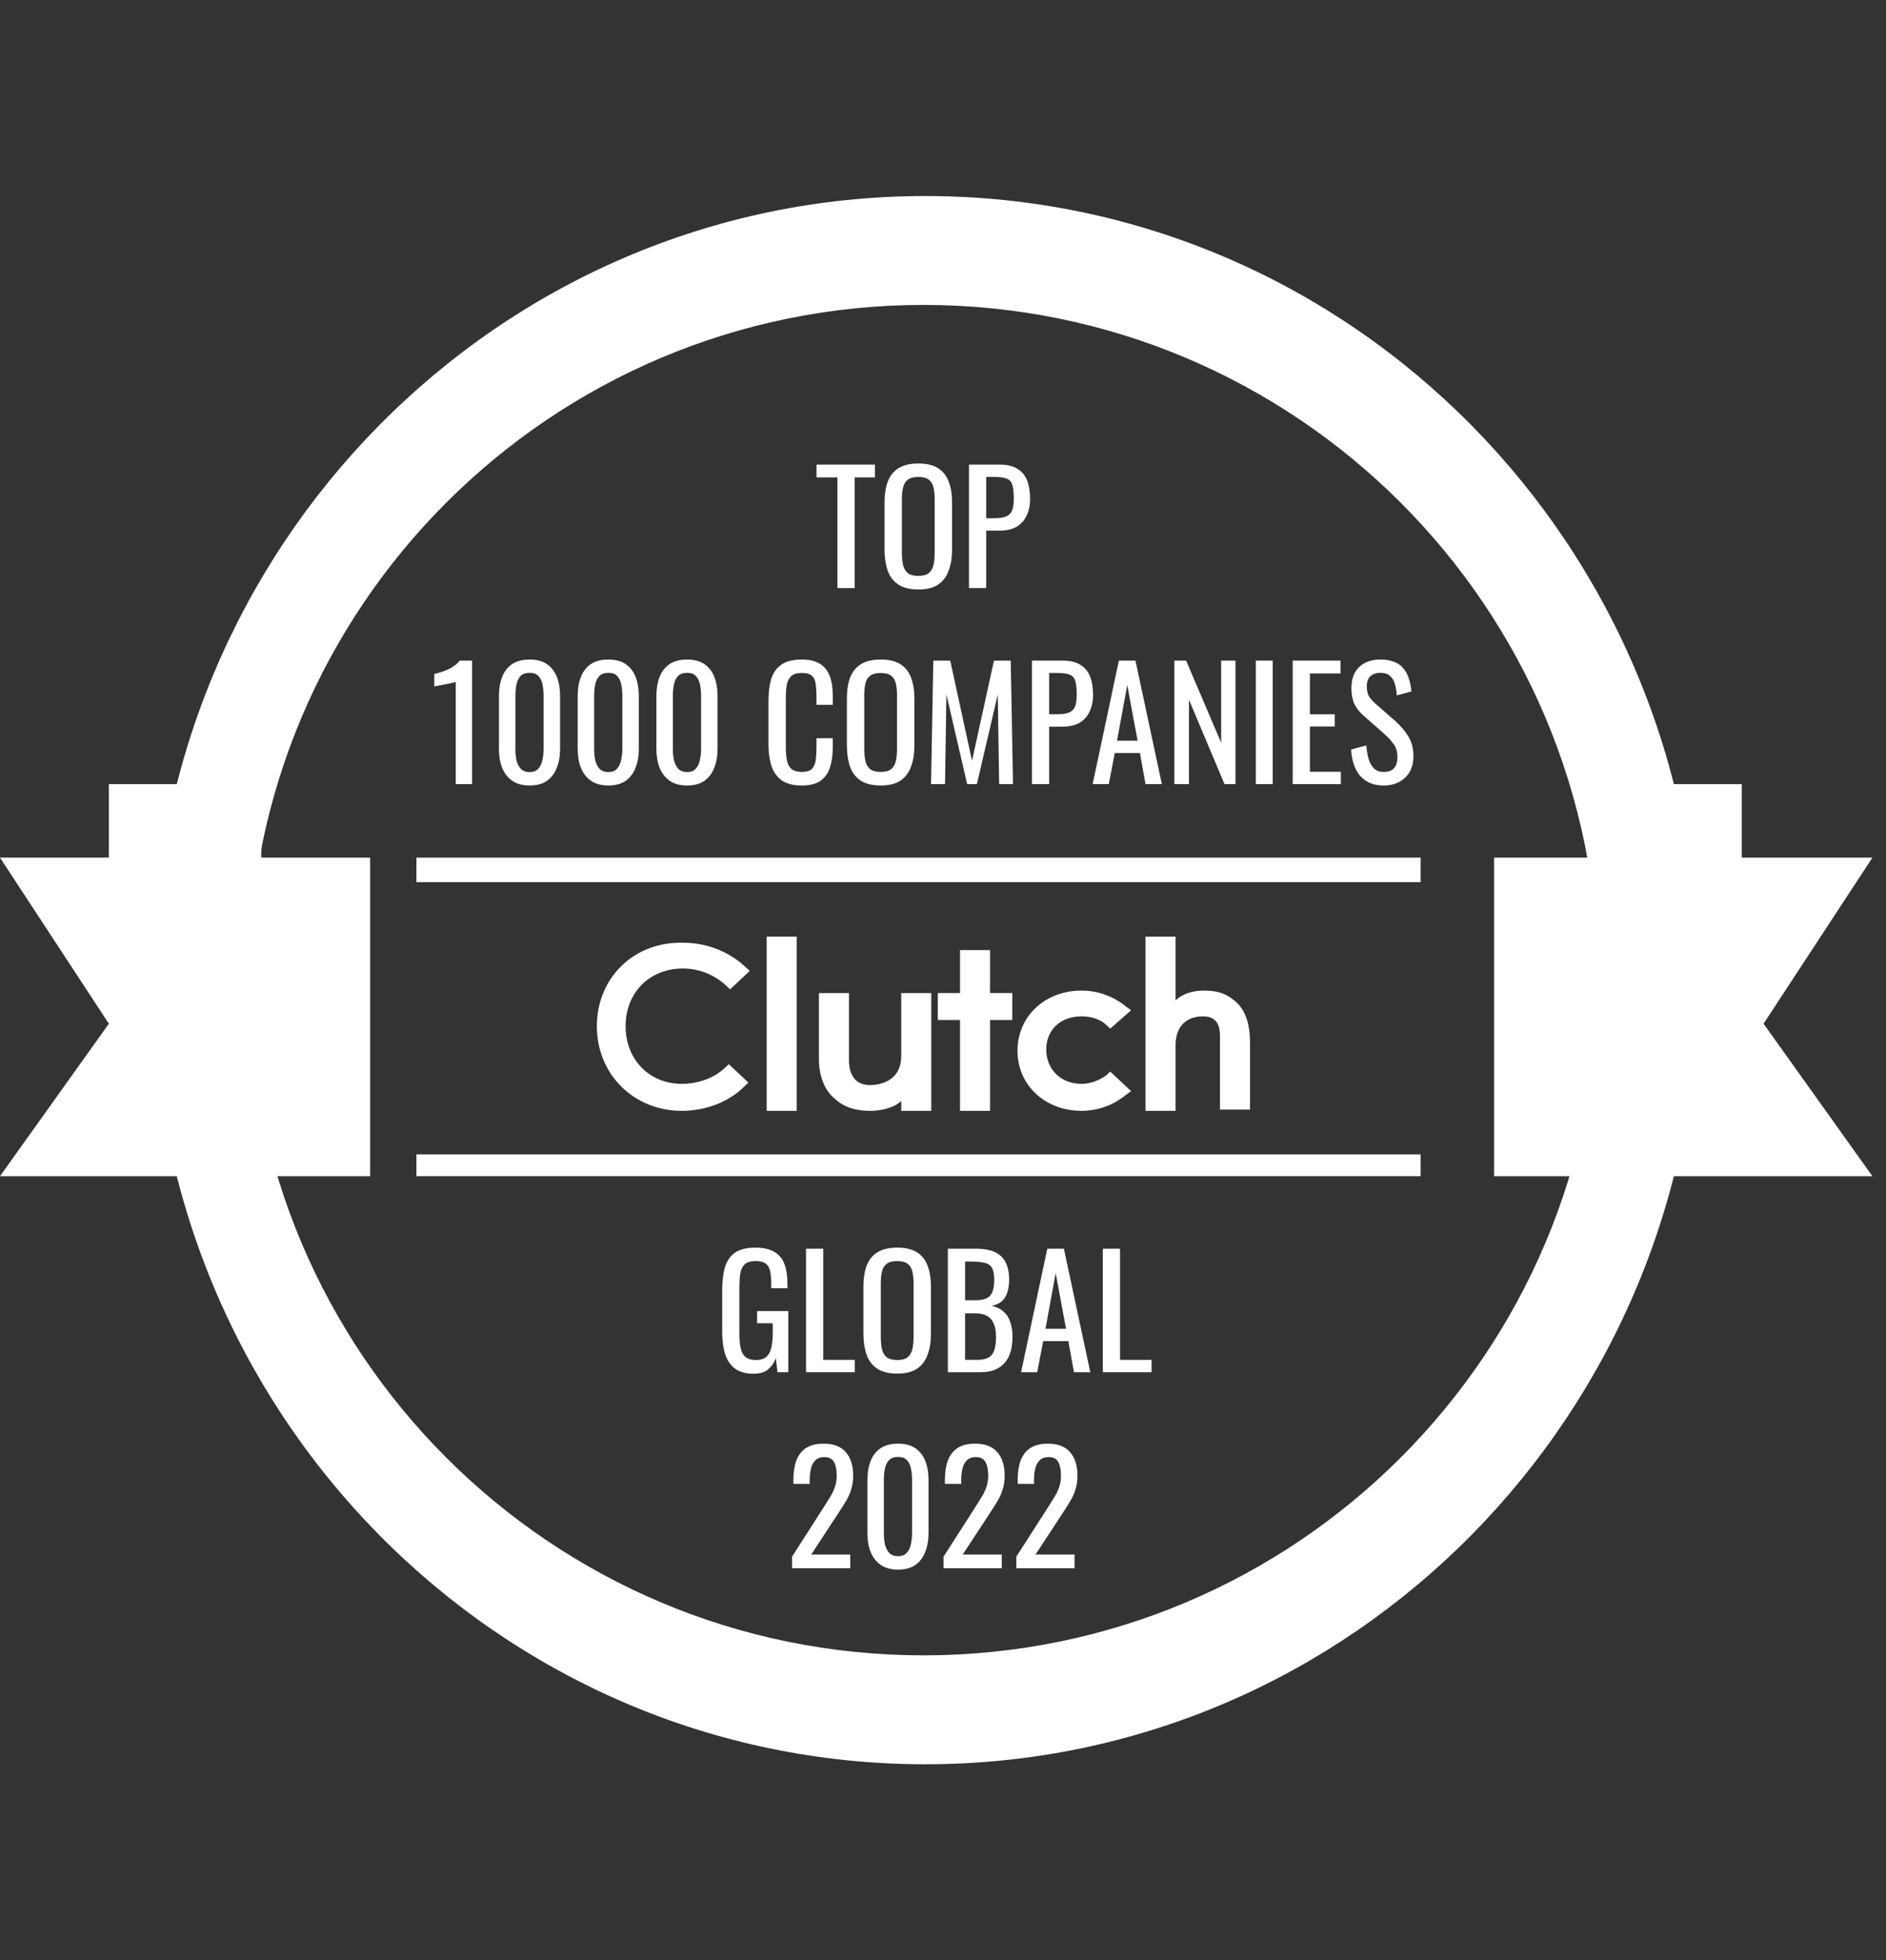 <svg width="77" height="80" viewBox="0 0 77 80" fill="none" xmlns="http://www.w3.org/2000/svg">
<rect x="0" y="0" width="77" height="80" fill="#333333" stroke="none"/>
<rect x="4.445" y="32" width="6.222" height="6.222" fill="white"/>
<rect x="64.889" y="32" width="6.222" height="6.222" fill="white"/>
<path d="M0 35H15.111V48H0L4.444 41.778L0 35Z" fill="white"/>
<path d="M76.445 35H61V48H76.445L72.001 41.778L76.445 35Z" fill="white"/>
<path fill-rule="evenodd" clip-rule="evenodd" d="M69.334 40C69.334 57.673 55.206 72 37.779 72C20.351 72 6.223 57.673 6.223 40C6.223 22.327 20.351 8 37.779 8C55.206 8 69.334 22.327 69.334 40ZM37.702 67.555C52.921 67.555 65.258 55.218 65.258 40C65.258 24.782 52.921 12.444 37.702 12.444C22.484 12.444 10.147 24.782 10.147 40C10.147 55.218 22.484 67.555 37.702 67.555Z" fill="white"/>
<path d="M34.19 24V19.483H33.337V18.96H35.721V19.483H34.893V24H34.19Z" fill="white"/>
<path d="M37.495 24.056C37.154 24.056 36.883 23.99 36.679 23.857C36.476 23.724 36.331 23.535 36.244 23.291C36.157 23.042 36.113 22.751 36.113 22.42V20.509C36.113 20.177 36.157 19.893 36.244 19.657C36.335 19.416 36.48 19.234 36.679 19.109C36.883 18.981 37.154 18.916 37.495 18.916C37.835 18.916 38.104 18.981 38.303 19.109C38.502 19.238 38.646 19.42 38.733 19.657C38.824 19.893 38.87 20.177 38.87 20.509V22.426C38.87 22.753 38.824 23.04 38.733 23.284C38.646 23.529 38.502 23.72 38.303 23.857C38.104 23.99 37.835 24.056 37.495 24.056ZM37.495 23.502C37.681 23.502 37.822 23.465 37.918 23.39C38.013 23.311 38.077 23.204 38.111 23.067C38.144 22.926 38.16 22.762 38.16 22.575V20.366C38.16 20.18 38.144 20.02 38.111 19.887C38.077 19.75 38.013 19.646 37.918 19.576C37.822 19.501 37.681 19.464 37.495 19.464C37.308 19.464 37.165 19.501 37.065 19.576C36.97 19.646 36.906 19.75 36.872 19.887C36.839 20.02 36.822 20.18 36.822 20.366V22.575C36.822 22.762 36.839 22.926 36.872 23.067C36.906 23.204 36.97 23.311 37.065 23.39C37.165 23.465 37.308 23.502 37.495 23.502Z" fill="white"/>
<path d="M39.561 24V18.96H40.811C41.114 18.96 41.355 19.016 41.533 19.128C41.716 19.236 41.848 19.393 41.931 19.601C42.014 19.808 42.056 20.059 42.056 20.354C42.056 20.619 42.008 20.849 41.913 21.044C41.821 21.239 41.684 21.391 41.502 21.499C41.319 21.602 41.091 21.654 40.818 21.654H40.264V24H39.561ZM40.264 21.15H40.587C40.791 21.15 40.95 21.127 41.066 21.082C41.183 21.036 41.266 20.957 41.315 20.845C41.365 20.729 41.39 20.567 41.39 20.36C41.39 20.119 41.371 19.935 41.334 19.806C41.301 19.678 41.228 19.588 41.116 19.539C41.004 19.489 40.83 19.464 40.594 19.464H40.264V21.15Z" fill="white"/>
<path d="M18.607 32V27.831C18.603 27.835 18.555 27.848 18.464 27.868C18.377 27.889 18.277 27.91 18.165 27.931C18.053 27.951 17.953 27.97 17.866 27.987C17.779 28.003 17.734 28.012 17.73 28.012V27.508C17.8 27.491 17.881 27.468 17.972 27.439C18.068 27.41 18.163 27.375 18.258 27.333C18.358 27.292 18.451 27.24 18.538 27.178C18.63 27.116 18.706 27.043 18.769 26.96H19.273V32H18.607Z" fill="white"/>
<path d="M21.621 32.056C21.335 32.056 21.099 31.992 20.912 31.863C20.73 31.735 20.593 31.558 20.501 31.334C20.414 31.11 20.371 30.855 20.371 30.569V28.397C20.371 28.103 20.414 27.846 20.501 27.626C20.588 27.402 20.723 27.228 20.906 27.103C21.093 26.979 21.331 26.916 21.621 26.916C21.912 26.916 22.148 26.979 22.331 27.103C22.513 27.228 22.648 27.402 22.735 27.626C22.822 27.846 22.866 28.103 22.866 28.397V30.569C22.866 30.859 22.82 31.116 22.729 31.34C22.642 31.564 22.507 31.741 22.325 31.869C22.142 31.994 21.908 32.056 21.621 32.056ZM21.621 31.508C21.779 31.508 21.897 31.463 21.976 31.372C22.059 31.28 22.115 31.164 22.144 31.023C22.177 30.878 22.194 30.729 22.194 30.575V28.391C22.194 28.229 22.179 28.078 22.15 27.937C22.121 27.792 22.065 27.676 21.982 27.588C21.904 27.501 21.783 27.458 21.621 27.458C21.46 27.458 21.337 27.501 21.254 27.588C21.171 27.676 21.115 27.792 21.086 27.937C21.057 28.078 21.043 28.229 21.043 28.391V30.575C21.043 30.729 21.057 30.878 21.086 31.023C21.119 31.164 21.177 31.28 21.261 31.372C21.348 31.463 21.468 31.508 21.621 31.508Z" fill="white"/>
<path d="M24.836 32.056C24.55 32.056 24.313 31.992 24.127 31.863C23.944 31.735 23.807 31.558 23.716 31.334C23.629 31.11 23.585 30.855 23.585 30.569V28.397C23.585 28.103 23.629 27.846 23.716 27.626C23.803 27.402 23.938 27.228 24.12 27.103C24.307 26.979 24.545 26.916 24.836 26.916C25.126 26.916 25.363 26.979 25.545 27.103C25.728 27.228 25.863 27.402 25.95 27.626C26.037 27.846 26.08 28.103 26.08 28.397V30.569C26.08 30.859 26.035 31.116 25.943 31.34C25.856 31.564 25.721 31.741 25.539 31.869C25.356 31.994 25.122 32.056 24.836 32.056ZM24.836 31.508C24.993 31.508 25.112 31.463 25.191 31.372C25.273 31.28 25.329 31.164 25.358 31.023C25.392 30.878 25.408 30.729 25.408 30.575V28.391C25.408 28.229 25.394 28.078 25.365 27.937C25.336 27.792 25.28 27.676 25.197 27.588C25.118 27.501 24.998 27.458 24.836 27.458C24.674 27.458 24.552 27.501 24.469 27.588C24.386 27.676 24.33 27.792 24.301 27.937C24.272 28.078 24.257 28.229 24.257 28.391V30.575C24.257 30.729 24.272 30.878 24.301 31.023C24.334 31.164 24.392 31.28 24.475 31.372C24.562 31.463 24.682 31.508 24.836 31.508Z" fill="white"/>
<path d="M28.05 32.056C27.764 32.056 27.527 31.992 27.341 31.863C27.158 31.735 27.021 31.558 26.93 31.334C26.843 31.11 26.799 30.855 26.799 30.569V28.397C26.799 28.103 26.843 27.846 26.93 27.626C27.017 27.402 27.152 27.228 27.335 27.103C27.521 26.979 27.76 26.916 28.05 26.916C28.341 26.916 28.577 26.979 28.759 27.103C28.942 27.228 29.077 27.402 29.164 27.626C29.251 27.846 29.295 28.103 29.295 28.397V30.569C29.295 30.859 29.249 31.116 29.158 31.34C29.071 31.564 28.936 31.741 28.753 31.869C28.571 31.994 28.336 32.056 28.05 32.056ZM28.05 31.508C28.208 31.508 28.326 31.463 28.405 31.372C28.488 31.28 28.544 31.164 28.573 31.023C28.606 30.878 28.623 30.729 28.623 30.575V28.391C28.623 28.229 28.608 28.078 28.579 27.937C28.55 27.792 28.494 27.676 28.411 27.588C28.332 27.501 28.212 27.458 28.05 27.458C27.888 27.458 27.766 27.501 27.683 27.588C27.6 27.676 27.544 27.792 27.515 27.937C27.486 28.078 27.471 28.229 27.471 28.391V30.575C27.471 30.729 27.486 30.878 27.515 31.023C27.548 31.164 27.606 31.28 27.689 31.372C27.776 31.463 27.897 31.508 28.05 31.508Z" fill="white"/>
<path d="M32.73 32.056C32.373 32.056 32.095 31.981 31.896 31.832C31.701 31.683 31.564 31.482 31.486 31.228C31.411 30.975 31.374 30.693 31.374 30.382V28.603C31.374 28.262 31.411 27.966 31.486 27.713C31.564 27.46 31.701 27.265 31.896 27.128C32.095 26.987 32.373 26.916 32.73 26.916C33.045 26.916 33.294 26.974 33.477 27.091C33.663 27.207 33.796 27.373 33.875 27.588C33.958 27.804 33.999 28.063 33.999 28.366V28.764H33.334V28.41C33.334 28.223 33.323 28.059 33.303 27.918C33.286 27.773 33.236 27.661 33.153 27.582C33.07 27.503 32.931 27.464 32.736 27.464C32.537 27.464 32.392 27.508 32.301 27.595C32.209 27.678 32.149 27.798 32.12 27.956C32.095 28.109 32.083 28.29 32.083 28.497V30.494C32.083 30.747 32.104 30.948 32.145 31.098C32.187 31.243 32.255 31.347 32.35 31.409C32.446 31.471 32.575 31.502 32.736 31.502C32.927 31.502 33.064 31.461 33.147 31.378C33.23 31.291 33.282 31.172 33.303 31.023C33.323 30.874 33.334 30.7 33.334 30.5V30.127H33.999V30.5C33.999 30.807 33.962 31.079 33.887 31.316C33.813 31.548 33.684 31.73 33.502 31.863C33.319 31.992 33.062 32.056 32.73 32.056Z" fill="white"/>
<path d="M35.957 32.056C35.617 32.056 35.345 31.99 35.142 31.857C34.939 31.724 34.794 31.535 34.706 31.291C34.619 31.042 34.576 30.751 34.576 30.42V28.509C34.576 28.177 34.619 27.893 34.706 27.657C34.798 27.416 34.943 27.234 35.142 27.109C35.345 26.981 35.617 26.916 35.957 26.916C36.297 26.916 36.567 26.981 36.766 27.109C36.965 27.238 37.108 27.42 37.195 27.657C37.287 27.893 37.332 28.177 37.332 28.509V30.426C37.332 30.753 37.287 31.04 37.195 31.284C37.108 31.529 36.965 31.72 36.766 31.857C36.567 31.99 36.297 32.056 35.957 32.056ZM35.957 31.502C36.144 31.502 36.285 31.465 36.38 31.39C36.476 31.311 36.54 31.204 36.573 31.067C36.606 30.926 36.623 30.762 36.623 30.575V28.366C36.623 28.18 36.606 28.02 36.573 27.887C36.54 27.75 36.476 27.646 36.38 27.576C36.285 27.501 36.144 27.464 35.957 27.464C35.77 27.464 35.627 27.501 35.528 27.576C35.432 27.646 35.368 27.75 35.335 27.887C35.302 28.02 35.285 28.18 35.285 28.366V30.575C35.285 30.762 35.302 30.926 35.335 31.067C35.368 31.204 35.432 31.311 35.528 31.39C35.627 31.465 35.77 31.502 35.957 31.502Z" fill="white"/>
<path d="M38.011 32L38.104 26.96H38.795L39.685 31.048L40.581 26.96H41.265L41.358 32H40.792L40.736 28.341L39.884 32H39.486L38.639 28.341L38.583 32H38.011Z" fill="white"/>
<path d="M42.131 32V26.96H43.382C43.684 26.96 43.925 27.016 44.103 27.128C44.286 27.236 44.419 27.393 44.502 27.601C44.585 27.808 44.626 28.059 44.626 28.354C44.626 28.619 44.578 28.849 44.483 29.044C44.392 29.239 44.255 29.391 44.072 29.499C43.89 29.602 43.662 29.654 43.388 29.654H42.834V32H42.131ZM42.834 29.15H43.158C43.361 29.15 43.521 29.127 43.637 29.082C43.753 29.036 43.836 28.957 43.886 28.845C43.935 28.729 43.96 28.567 43.96 28.36C43.96 28.119 43.942 27.935 43.904 27.806C43.871 27.678 43.799 27.588 43.687 27.539C43.575 27.489 43.4 27.464 43.164 27.464H42.834V29.15Z" fill="white"/>
<path d="M44.61 32L45.68 26.96H46.358L47.435 32H46.769L46.539 30.731H45.512L45.269 32H44.61ZM45.605 30.227H46.445L46.022 27.956L45.605 30.227Z" fill="white"/>
<path d="M47.946 32V26.96H48.425L49.856 30.308V26.96H50.441V32H49.993L48.543 28.559V32H47.946Z" fill="white"/>
<path d="M51.271 32V26.96H51.961V32H51.271Z" fill="white"/>
<path d="M52.777 32V26.96H54.731V27.483H53.48V29.15H54.494V29.648H53.48V31.496H54.743V32H52.777Z" fill="white"/>
<path d="M56.499 32.056C56.209 32.056 55.966 31.994 55.771 31.869C55.58 31.745 55.435 31.573 55.336 31.353C55.236 31.133 55.178 30.878 55.161 30.588L55.784 30.42C55.796 30.598 55.823 30.77 55.864 30.936C55.91 31.102 55.983 31.239 56.082 31.347C56.182 31.45 56.321 31.502 56.499 31.502C56.682 31.502 56.819 31.452 56.91 31.353C57.005 31.249 57.053 31.102 57.053 30.911C57.053 30.683 57.001 30.5 56.897 30.364C56.794 30.223 56.663 30.081 56.505 29.94L55.659 29.194C55.493 29.049 55.371 28.891 55.292 28.721C55.213 28.547 55.174 28.333 55.174 28.08C55.174 27.711 55.28 27.425 55.491 27.221C55.703 27.018 55.991 26.916 56.356 26.916C56.555 26.916 56.729 26.943 56.879 26.997C57.032 27.047 57.159 27.126 57.258 27.234C57.362 27.342 57.443 27.479 57.501 27.644C57.563 27.806 57.605 27.997 57.625 28.217L57.028 28.379C57.016 28.213 56.991 28.061 56.953 27.924C56.916 27.783 56.85 27.671 56.754 27.588C56.663 27.501 56.53 27.458 56.356 27.458C56.182 27.458 56.045 27.506 55.945 27.601C55.85 27.692 55.802 27.829 55.802 28.012C55.802 28.165 55.827 28.292 55.877 28.391C55.931 28.491 56.016 28.592 56.132 28.696L56.984 29.443C57.175 29.609 57.343 29.808 57.489 30.04C57.634 30.268 57.706 30.54 57.706 30.855C57.706 31.104 57.654 31.32 57.551 31.502C57.447 31.681 57.304 31.817 57.121 31.913C56.943 32.008 56.736 32.056 56.499 32.056Z" fill="white"/>
<path d="M30.779 56.062C30.464 56.062 30.211 55.996 30.02 55.863C29.833 55.726 29.696 55.529 29.609 55.272C29.526 55.015 29.485 54.706 29.485 54.345V52.659C29.485 52.289 29.522 51.976 29.597 51.719C29.675 51.458 29.812 51.259 30.007 51.122C30.206 50.985 30.482 50.916 30.835 50.916C31.15 50.916 31.403 50.97 31.594 51.078C31.789 51.182 31.93 51.344 32.017 51.564C32.104 51.779 32.148 52.053 32.148 52.385V52.572H31.488V52.416C31.488 52.196 31.474 52.018 31.445 51.881C31.416 51.74 31.355 51.636 31.264 51.57C31.177 51.499 31.038 51.464 30.847 51.464C30.64 51.464 30.489 51.512 30.393 51.607C30.302 51.703 30.244 51.833 30.219 51.999C30.198 52.161 30.188 52.346 30.188 52.553V54.42C30.188 54.66 30.204 54.861 30.238 55.023C30.275 55.185 30.343 55.305 30.443 55.384C30.543 55.463 30.683 55.502 30.866 55.502C31.049 55.502 31.19 55.459 31.289 55.372C31.389 55.284 31.457 55.156 31.494 54.986C31.532 54.816 31.55 54.604 31.55 54.351V54.003H30.91V53.505H32.185V56H31.743L31.675 55.421C31.609 55.608 31.505 55.761 31.364 55.882C31.223 56.002 31.028 56.062 30.779 56.062Z" fill="white"/>
<path d="M32.908 56V50.96H33.611V55.496H34.899V56H32.908Z" fill="white"/>
<path d="M36.633 56.056C36.292 56.056 36.021 55.99 35.817 55.857C35.614 55.724 35.469 55.535 35.382 55.291C35.295 55.042 35.251 54.751 35.251 54.42V52.509C35.251 52.178 35.295 51.893 35.382 51.657C35.473 51.416 35.618 51.234 35.817 51.109C36.021 50.981 36.292 50.916 36.633 50.916C36.973 50.916 37.242 50.981 37.441 51.109C37.641 51.238 37.784 51.42 37.871 51.657C37.962 51.893 38.008 52.178 38.008 52.509V54.426C38.008 54.754 37.962 55.04 37.871 55.284C37.784 55.529 37.641 55.72 37.441 55.857C37.242 55.99 36.973 56.056 36.633 56.056ZM36.633 55.502C36.819 55.502 36.96 55.465 37.056 55.39C37.151 55.311 37.215 55.204 37.248 55.067C37.282 54.926 37.298 54.762 37.298 54.575V52.366C37.298 52.18 37.282 52.02 37.248 51.887C37.215 51.75 37.151 51.647 37.056 51.576C36.96 51.501 36.819 51.464 36.633 51.464C36.446 51.464 36.303 51.501 36.203 51.576C36.108 51.647 36.044 51.75 36.01 51.887C35.977 52.02 35.961 52.18 35.961 52.366V54.575C35.961 54.762 35.977 54.926 36.01 55.067C36.044 55.204 36.108 55.311 36.203 55.39C36.303 55.465 36.446 55.502 36.633 55.502Z" fill="white"/>
<path d="M38.699 56V50.96H39.856C40.084 50.96 40.281 50.985 40.447 51.035C40.617 51.084 40.758 51.161 40.87 51.265C40.982 51.369 41.065 51.501 41.119 51.663C41.173 51.821 41.2 52.007 41.2 52.223C41.2 52.431 41.173 52.611 41.119 52.764C41.069 52.914 40.991 53.032 40.883 53.119C40.779 53.206 40.644 53.262 40.478 53.287C40.681 53.333 40.845 53.412 40.97 53.524C41.094 53.631 41.185 53.772 41.244 53.947C41.306 54.117 41.337 54.322 41.337 54.563C41.337 54.778 41.312 54.975 41.262 55.154C41.212 55.332 41.134 55.484 41.026 55.608C40.922 55.732 40.787 55.83 40.621 55.9C40.46 55.967 40.267 56 40.043 56H38.699ZM39.402 55.496H39.875C40.19 55.496 40.4 55.423 40.503 55.278C40.611 55.129 40.665 54.89 40.665 54.563C40.665 54.351 40.636 54.175 40.578 54.034C40.524 53.889 40.435 53.781 40.31 53.71C40.19 53.636 40.026 53.598 39.819 53.598H39.402V55.496ZM39.402 53.063H39.819C40.018 53.063 40.173 53.036 40.285 52.982C40.397 52.924 40.476 52.833 40.522 52.708C40.568 52.584 40.59 52.422 40.59 52.223C40.59 51.991 40.555 51.823 40.484 51.719C40.414 51.615 40.304 51.551 40.155 51.526C40.005 51.497 39.81 51.483 39.57 51.483H39.402V53.063Z" fill="white"/>
<path d="M41.688 56L42.758 50.96H43.436L44.513 56H43.847L43.617 54.731H42.59L42.347 56H41.688ZM42.684 54.227H43.523L43.1 51.956L42.684 54.227Z" fill="white"/>
<path d="M45.024 56V50.96H45.727V55.496H47.015V56H45.024Z" fill="white"/>
<path d="M32.337 64V63.527L33.618 61.53C33.714 61.38 33.801 61.242 33.88 61.113C33.963 60.984 34.029 60.849 34.079 60.708C34.133 60.563 34.16 60.397 34.16 60.211C34.16 59.978 34.122 59.796 34.048 59.663C33.973 59.53 33.842 59.464 33.656 59.464C33.498 59.464 33.376 59.508 33.289 59.595C33.202 59.682 33.141 59.796 33.108 59.937C33.075 60.078 33.058 60.229 33.058 60.391V60.559H32.393V60.385C32.393 60.082 32.432 59.823 32.511 59.607C32.594 59.387 32.724 59.217 32.903 59.097C33.085 58.977 33.326 58.916 33.625 58.916C34.031 58.916 34.334 59.033 34.533 59.265C34.732 59.493 34.832 59.81 34.832 60.217C34.832 60.433 34.805 60.621 34.751 60.783C34.701 60.945 34.635 61.096 34.552 61.237C34.469 61.378 34.377 61.524 34.278 61.673L33.121 63.44H34.714V64H32.337Z" fill="white"/>
<path d="M36.664 64.056C36.378 64.056 36.142 63.992 35.955 63.863C35.773 63.734 35.636 63.558 35.544 63.334C35.457 63.11 35.414 62.855 35.414 62.569V60.397C35.414 60.103 35.457 59.846 35.544 59.626C35.632 59.402 35.766 59.228 35.949 59.103C36.136 58.979 36.374 58.916 36.664 58.916C36.955 58.916 37.191 58.979 37.374 59.103C37.556 59.228 37.691 59.402 37.778 59.626C37.865 59.846 37.909 60.103 37.909 60.397V62.569C37.909 62.859 37.863 63.116 37.772 63.34C37.685 63.564 37.55 63.741 37.367 63.869C37.185 63.994 36.951 64.056 36.664 64.056ZM36.664 63.508C36.822 63.508 36.94 63.463 37.019 63.372C37.102 63.28 37.158 63.164 37.187 63.023C37.22 62.878 37.237 62.729 37.237 62.575V60.391C37.237 60.229 37.222 60.078 37.193 59.937C37.164 59.792 37.108 59.676 37.025 59.588C36.946 59.501 36.826 59.458 36.664 59.458C36.503 59.458 36.38 59.501 36.297 59.588C36.214 59.676 36.158 59.792 36.129 59.937C36.1 60.078 36.086 60.229 36.086 60.391V62.575C36.086 62.729 36.1 62.878 36.129 63.023C36.162 63.164 36.221 63.28 36.303 63.372C36.391 63.463 36.511 63.508 36.664 63.508Z" fill="white"/>
<path d="M38.522 64V63.527L39.804 61.53C39.9 61.38 39.987 61.242 40.065 61.113C40.148 60.984 40.215 60.849 40.265 60.708C40.319 60.563 40.345 60.397 40.345 60.211C40.345 59.978 40.308 59.796 40.233 59.663C40.159 59.53 40.028 59.464 39.841 59.464C39.684 59.464 39.561 59.508 39.474 59.595C39.387 59.682 39.327 59.796 39.294 59.937C39.261 60.078 39.244 60.229 39.244 60.391V60.559H38.578V60.385C38.578 60.082 38.618 59.823 38.697 59.607C38.779 59.387 38.91 59.217 39.089 59.097C39.271 58.977 39.512 58.916 39.81 58.916C40.217 58.916 40.52 59.033 40.719 59.265C40.918 59.493 41.017 59.81 41.017 60.217C41.017 60.433 40.99 60.621 40.937 60.783C40.887 60.945 40.82 61.096 40.737 61.237C40.654 61.378 40.563 61.524 40.464 61.673L39.306 63.44H40.899V64H38.522Z" fill="white"/>
<path d="M41.494 64V63.527L42.776 61.53C42.871 61.38 42.958 61.242 43.037 61.113C43.12 60.984 43.186 60.849 43.236 60.708C43.29 60.563 43.317 60.397 43.317 60.211C43.317 59.978 43.279 59.796 43.205 59.663C43.13 59.53 42.999 59.464 42.813 59.464C42.655 59.464 42.533 59.508 42.446 59.595C42.359 59.682 42.298 59.796 42.265 59.937C42.232 60.078 42.215 60.229 42.215 60.391V60.559H41.55V60.385C41.55 60.082 41.589 59.823 41.668 59.607C41.751 59.387 41.882 59.217 42.06 59.097C42.242 58.977 42.483 58.916 42.782 58.916C43.188 58.916 43.491 59.033 43.69 59.265C43.889 59.493 43.989 59.81 43.989 60.217C43.989 60.433 43.962 60.621 43.908 60.783C43.858 60.945 43.792 61.096 43.709 61.237C43.626 61.378 43.535 61.524 43.435 61.673L42.278 63.44H43.871V64H41.494Z" fill="white"/>
<path d="M31.301 38.222H32.528V45.333H31.301V38.222Z" fill="white"/>
<path d="M36.795 43.08C36.795 44.181 35.835 44.282 35.515 44.282C34.768 44.282 34.661 43.631 34.661 43.28V40.526H33.435V43.23C33.435 43.881 33.648 44.482 34.075 44.833C34.448 45.183 34.928 45.333 35.515 45.333C35.941 45.333 36.475 45.233 36.795 44.933V45.333H38.021V40.526H36.795V43.08Z" fill="white"/>
<path d="M40.421 38.773H39.195V40.526H38.288V41.627H39.195V45.333H40.421V41.627H41.328V40.526H40.421V38.773Z" fill="white"/>
<path d="M45.168 43.881C44.901 44.081 44.528 44.232 44.155 44.232C43.301 44.232 42.715 43.631 42.715 42.829C42.715 42.028 43.301 41.477 44.155 41.477C44.528 41.477 44.901 41.578 45.168 41.828L45.328 41.978L46.181 41.227L45.968 41.077C45.488 40.676 44.848 40.426 44.155 40.426C42.661 40.426 41.541 41.477 41.541 42.88C41.541 44.282 42.661 45.333 44.155 45.333C44.848 45.333 45.488 45.083 45.968 44.682L46.181 44.532L45.328 43.731L45.168 43.881Z" fill="white"/>
<path d="M50.501 40.926C50.128 40.576 49.755 40.426 49.168 40.426C48.741 40.426 48.315 40.526 47.995 40.826V38.222H46.768V45.333H47.995V42.679C47.995 41.578 48.795 41.477 49.115 41.477C49.861 41.477 49.808 42.128 49.808 42.479V45.283H51.035V42.529C51.035 41.878 50.875 41.277 50.501 40.926Z" fill="white"/>
<path d="M29.595 43.581C29.168 43.981 28.528 44.232 27.835 44.232C26.501 44.232 25.541 43.23 25.541 41.878C25.541 40.526 26.501 39.524 27.888 39.524C28.528 39.524 29.168 39.775 29.648 40.225L29.808 40.376L30.608 39.624L30.448 39.474C29.755 38.823 28.848 38.473 27.888 38.473C25.861 38.422 24.368 39.925 24.368 41.878C24.368 43.831 25.861 45.333 27.835 45.333C28.795 45.333 29.755 44.983 30.395 44.332L30.555 44.181L29.755 43.43L29.595 43.581Z" fill="white"/>
<path d="M17.001 35H58.001V36H17.001V35Z" fill="white"/>
<path d="M17.001 47.111H58.001V48H17.001V47.111Z" fill="white"/>
</svg>
